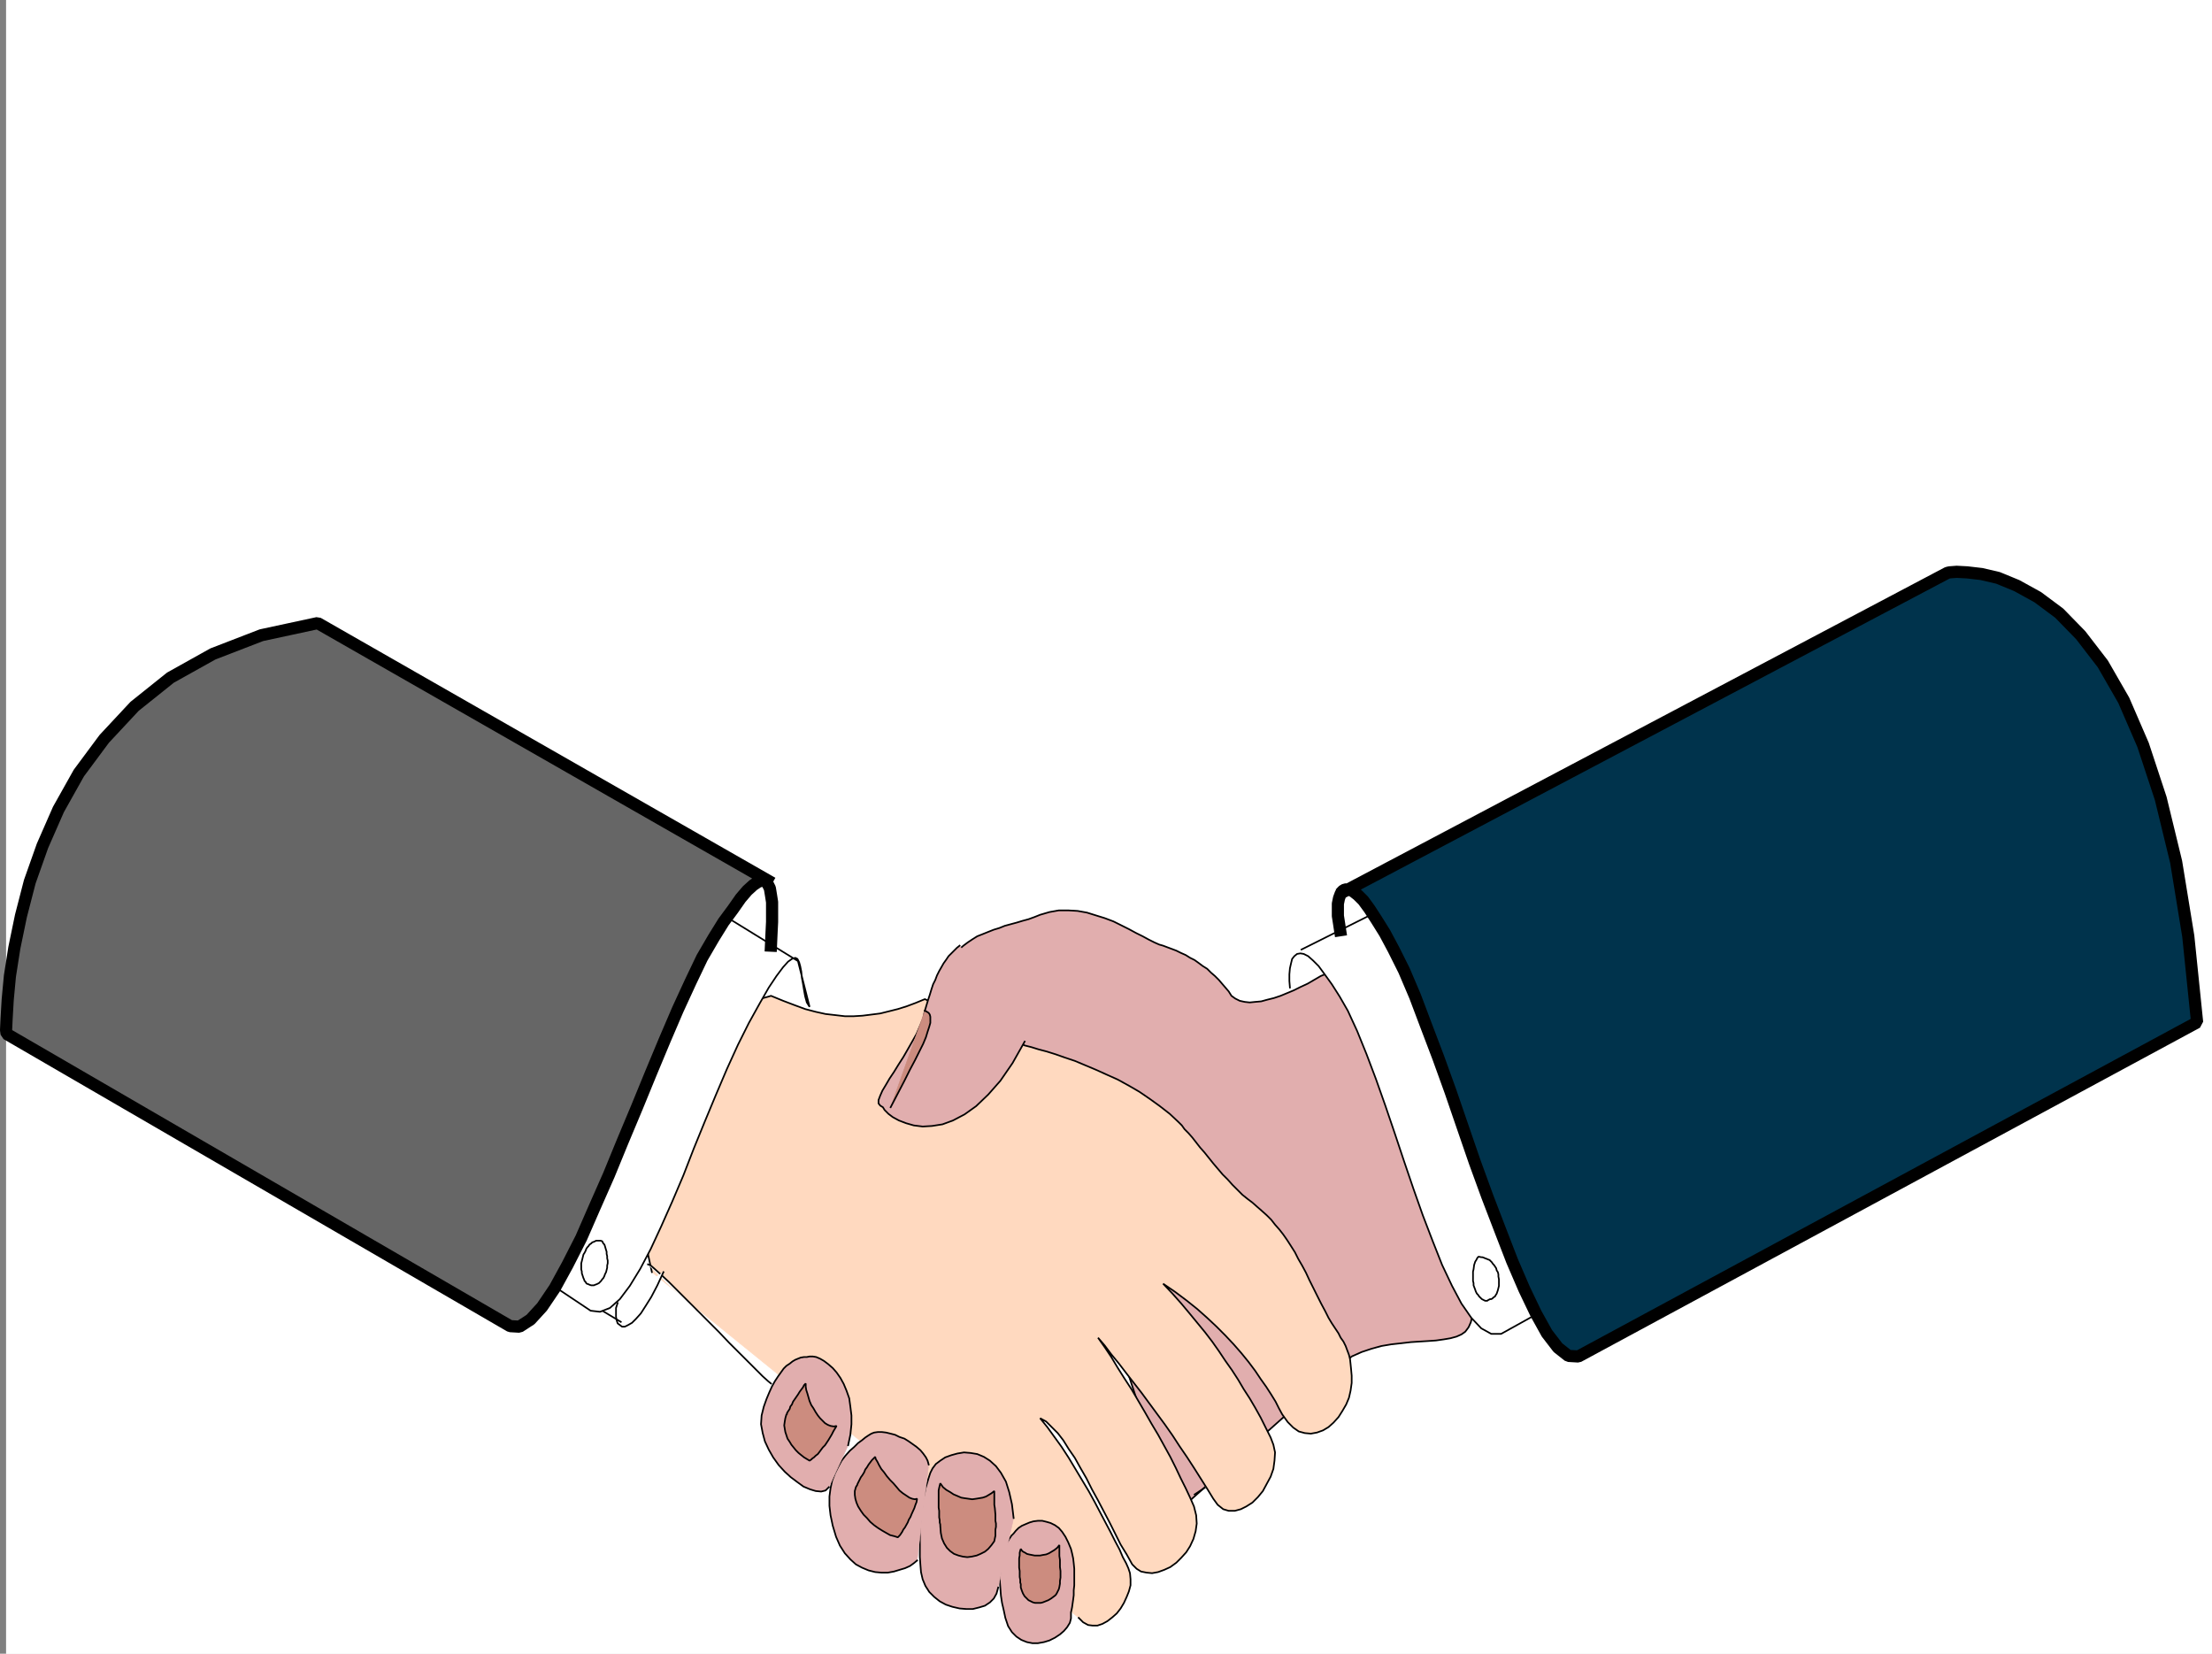 <svg xmlns="http://www.w3.org/2000/svg" width="3005.257" height="2246.297"><rect width="100%" height="100%" fill="#808080" stroke="none"/><defs><clipPath id="a"><path d="M0 0h2997v2244.137H0Zm0 0"/></clipPath></defs><path fill="#fff" d="M8.24 2246.297h2997.016V0H8.242Zm0 0"/><g clip-path="url(#a)" transform="translate(8.24 2.16)"><path fill="#fff" fill-rule="evenodd" stroke="#fff" stroke-linecap="square" stroke-linejoin="bevel" stroke-miterlimit="10" stroke-width=".743" d="M.742 2244.137h2995.531V-2.16H.743Zm0 0"/></g><path fill="#e1aeae" fill-rule="evenodd" stroke="#e1aeae" stroke-linecap="square" stroke-linejoin="bevel" stroke-miterlimit="10" stroke-width=".743" d="m1298.464 1295.031 5.238-5.98 5.238-4.5 5.984-4.496 6.762-4.496 5.985-3.754 7.507-2.97 7.47-3.01 7.503-2.973 7.508-2.266 7.469-3.012 16.5-4.457 7.468-2.27 8.25-2.226 8.25-3.012 7.508-3.011 12.707-3.715 12.746-2.266h12.746l12.747.742 12.71 2.266 12.004 3.754 12 3.715 11.965 4.496 10.52 5.242 10.48 5.238 9.735 5.278 8.992 4.457 8.25 4.496 7.469 3.754 6.765 3.011 5.238 1.485 5.98 2.27 6.024 2.23 5.98 2.265 5.985 2.973 6.762 3.012 5.984 3.75 5.98 2.972 5.243 3.754 6.02 4.496 5.984 3.754 5.238 5.239 5.238 4.5 5.243 5.238 8.992 10.476 4.496 5.243 3.754 5.98 5.238 3.754 6.024 3.012 6.722 1.484 6.727.742 7.508-.742 8.25-.742 8.25-2.27 8.992-2.226 8.992-3.012 8.953-3.715 8.996-3.754 8.992-4.496 9.735-4.496 8.992-5.238 8.996-5.238 3.75-1.528 12.75-5.98 17.984-6.727 23.227-7.508 26.976-5.238 29.211-3.012 29.207 2.27 29.247 8.25 26.195 16.46 23.226 26.235 17.985 37.418 11.262 50.207 3.753 64.399-6.02 80.152-16.46 98.14-28.465 116.833-3.012 6.726-4.496 6.02-5.242 3.715-6.762 3.011-8.21 2.227-8.993 1.527-10.52 1.485-10.48.742-12.004.742-11.96.785-12.75 1.485-13.489 1.484-13.488 2.27-13.492 3.714-13.489 4.496-13.488 6.02-240.504 214.191-214.27-647.144h-1.484l-6.023-.742-8.25-1.485-11.219-1.527-12.004-2.973-13.492-3.008-13.45-4.496-12.745-5.984-12.004-6.723-9.735-7.508-7.507-9.738-4.496-10.476v-12.746l4.496-13.493 8.992-16.46zm0 0"/><path fill="none" stroke="#000" stroke-linecap="square" stroke-linejoin="bevel" stroke-miterlimit="10" stroke-width="2.229" d="m1298.464 1295.031 5.238-5.98 5.238-4.5 5.984-4.496 6.762-4.496 5.985-3.754 7.507-2.97 7.47-3.01 7.503-2.973 7.508-2.266 7.469-3.012 16.5-4.457 7.468-2.27 8.25-2.226 8.25-3.012 7.508-3.011 12.707-3.715 12.746-2.266h12.746l12.747.742 12.71 2.266 12.004 3.754 12 3.715 11.965 4.496 10.52 5.242 10.48 5.238 9.735 5.278 8.992 4.457 8.25 4.496 7.469 3.754 6.765 3.011 5.238 1.485 5.98 2.27 6.024 2.23 5.98 2.265 5.985 2.973 6.762 3.012 5.984 3.75 5.98 2.972 5.243 3.754 6.02 4.496 5.984 3.754 5.238 5.239 5.238 4.5 5.243 5.238 8.992 10.476 4.496 5.243 3.754 5.98 5.238 3.754 6.024 3.012 6.722 1.484 6.727.742 7.508-.742 8.25-.742 8.25-2.27 8.992-2.226 8.992-3.012 8.953-3.715 8.996-3.754 8.992-4.496 9.735-4.496 8.992-5.238 8.996-5.238 3.75-1.528 12.75-5.98 17.984-6.727 23.227-7.508 26.976-5.238 29.211-3.012 29.207 2.27 29.247 8.25 26.195 16.46 23.226 26.235 17.985 37.418 11.262 50.207 3.753 64.399-6.02 80.152-16.46 98.14-28.465 116.833-3.012 6.726-4.496 6.02-5.242 3.715-6.762 3.011-8.21 2.227-8.993 1.527-10.52 1.485-10.48.742-12.004.742-11.96.785-12.75 1.485-13.489 1.484-13.488 2.27-13.492 3.714-13.489 4.496-13.488 6.02-240.504 214.191-214.27-647.144h-1.484l-6.023-.742-8.25-1.485-11.219-1.527-12.004-2.973-13.492-3.008-13.45-4.496-12.745-5.984-12.004-6.723-9.735-7.508-7.507-9.738-4.496-10.476v-12.746l4.496-13.493 8.992-16.46zm0 0"/><path fill="#ffd9bf" fill-rule="evenodd" stroke="#ffd9bf" stroke-linecap="square" stroke-linejoin="bevel" stroke-miterlimit="10" stroke-width=".743" d="m1465.538 2197.617 5.98 5.98 6.766 3.755 5.98.742h6.766l6.727-2.266 6.761-3.715 6.727-5.242 5.98-5.277 5.242-6.727 4.497-7.504 3.753-8.21 3.012-7.509 2.227-8.25v-8.21l-.742-8.25-2.23-6.727-3.009-6.766-4.496-8.25-4.5-10.476-5.98-11.223-6.024-12.004-6.722-12.707-7.508-14.234-7.469-14.23-8.25-14.977-8.992-14.973-8.992-15.015-8.996-14.977-9.735-14.973-9.734-13.492-9.738-13.45-9.735-12.003 8.211 4.496 7.508 7.508 8.25 8.21 7.508 9.735 7.465 12.004 8.253 11.965 7.504 13.492 8.211 14.23 7.508 14.977 8.25 14.973 15.719 29.992 7.508 14.973 7.468 14.976 8.25 13.489 7.508 13.492 5.98 5.98 5.985 3.754 7.504 1.488 7.508.743 8.21-1.489 8.25-3.008 8.25-3.753 8.25-5.985 6.727-6.722 6.766-7.508 5.238-8.25 4.496-9.739 3.012-10.476 1.484-10.48-.742-11.223-3.012-12.004-5.238-11.961-5.984-12.75-6.762-13.488-6.726-14.23-7.508-14.977-8.25-14.977-8.25-14.973-8.953-14.976-8.993-15.758-17.988-30.695-9.734-14.973-8.992-14.234-8.993-14.973-8.996-13.492-8.992-12.746 8.992 10.48 8.996 12.004 10.477 12.746 9.738 12.707 10.477 13.488 10.52 13.493 10.476 14.23 10.48 14.235 10.477 14.23 10.52 14.977 9.734 14.972 9.738 14.235 9.734 14.976 8.993 14.23 8.996 14.235 8.25 13.488 5.98 8.25 7.508 5.98 7.469 2.231h8.25l8.25-2.23 7.469-3.754 8.25-5.238 7.507-7.508 6.723-8.211 5.242-9.735 5.278-9.734 3.714-10.52 1.524-11.222.742-11.223-2.266-10.476-3.714-9.739-6.766-13.488-6.723-13.488-7.508-13.488-7.507-12.75-8.211-12.708-7.508-12.746-8.25-12.746-8.992-12.707-8.992-13.488-8.997-12.75-9.734-12.707-10.48-12.746-10.477-12.746-11.262-13.45-11.965-13.492-12.746-13.488 16.461 11.223 15.016 11.261 14.973 11.965 13.492 12.004 12.746 11.965 11.965 12 11.258 11.965 10.48 12.004 9.734 11.965 8.996 12.004 7.508 11.222 7.465 10.48 6.766 10.477 5.98 9.739 4.5 8.992 4.496 8.25 7.508 10.476 7.465 7.508 7.508 5.238 8.25 2.23 8.21.743 8.25-1.484 8.25-2.973 7.509-4.496 6.726-6.02 6.762-7.468 5.242-8.25 5.238-8.996 3.754-8.993 2.227-9.734 1.488-10.48v-9.735l-.742-8.25-.746-7.469-.742-6.765-1.485-5.98-2.27-5.985-2.226-5.98-3.012-6.024-3.754-5.238-2.972-5.98-4.496-6.727-4.496-6.766-4.496-7.465-4.497-8.996-5.238-9.734-5.281-10.48-5.98-12.005-5.239-10.476-4.496-9.738-5.242-9.735-5.238-8.992-4.497-8.992-5.238-8.25-5.281-8.211-5.238-7.508-5.239-6.727-5.984-6.765-5.238-6.723-6.02-5.984-6.726-6.02-5.985-5.238-6.761-5.984-5.985-4.496-7.508-5.98-6.722-6.767-6.766-6.726-6.726-7.508-6.762-6.723-12.707-14.976-6.024-7.508-5.98-7.469-5.984-6.761-10.477-13.454-5.281-6.019-5.239-5.238-3.754-5.243-4.496-4.496-11.964-11.218-13.489-10.48-13.488-9.735-14.234-9.739-14.23-8.25-14.977-8.25-15.016-6.726-14.973-6.762-14.234-5.984-14.23-5.98-13.493-4.497-12.746-4.496-11.965-3.754-11.261-2.972-9.735-3.012-8.992-2.266-135.602-62.914-12.746 5.242-12.003 4.496-11.965 3.754-12 3.008-11.965 2.973-12.004 1.523-12.004 1.489-11.965.742h-12.004l-12.746-1.485-13.492-1.527-13.45-2.973-14.269-3.75-14.234-5.242-15.719-5.98-16.5-6.766-2.226.742-8.25 2.27-11.223 4.496-15.016 6.726-17.203 9.735-19.512 12.004-19.472 15.718-19.469 18.727-17.988 22.484-16.461 26.196-14.27 30.734-10.48 34.445-5.98 40.43-.747 44.965 4.496 50.168 11.965 55.441zm0 0"/><path fill="none" stroke="#000" stroke-linecap="square" stroke-linejoin="bevel" stroke-miterlimit="10" stroke-width="2.229" d="m1465.538 2197.617 5.98 5.98 6.766 3.755 5.98.742h6.766l6.727-2.266 6.761-3.715 6.727-5.242 5.98-5.277 5.242-6.727 4.497-7.504 3.753-8.21 3.012-7.509 2.227-8.25v-8.21l-.742-8.25-2.23-6.727-3.009-6.766-4.496-8.25-4.5-10.476-5.98-11.223-6.024-12.004-6.722-12.707-7.508-14.234-7.469-14.23-8.25-14.977-8.992-14.973-8.992-15.015-8.996-14.977-9.735-14.973-9.734-13.492-9.738-13.45-9.735-12.003 8.211 4.496 7.508 7.508 8.25 8.21 7.508 9.735 7.465 12.004 8.253 11.965 7.504 13.492 8.211 14.23 7.508 14.977 8.25 14.973 15.719 29.992 7.508 14.973 7.468 14.976 8.25 13.489 7.508 13.492 5.98 5.98 5.985 3.754 7.504 1.488 7.508.743 8.21-1.489 8.25-3.008 8.25-3.753 8.25-5.985 6.727-6.722 6.766-7.508 5.238-8.25 4.496-9.739 3.012-10.476 1.484-10.48-.742-11.223-3.012-12.004-5.238-11.961-5.984-12.75-6.762-13.488-6.726-14.23-7.508-14.977-8.25-14.977-8.25-14.973-8.953-14.976-8.993-15.758-17.988-30.695-9.734-14.973-8.992-14.234-8.993-14.973-8.996-13.492-8.992-12.746 8.992 10.48 8.996 12.004 10.477 12.746 9.738 12.707 10.477 13.488 10.52 13.493 10.476 14.23 10.48 14.235 10.477 14.23 10.52 14.977 9.734 14.972 9.738 14.235 9.734 14.976 8.993 14.23 8.996 14.235 8.25 13.488 5.98 8.25 7.508 5.98 7.469 2.231h8.25l8.25-2.23 7.469-3.754 8.25-5.238 7.507-7.508 6.723-8.211 5.242-9.735 5.278-9.734 3.714-10.52 1.524-11.222.742-11.223-2.266-10.476-3.714-9.739-6.766-13.488-6.723-13.488-7.508-13.488-7.507-12.75-8.211-12.708-7.508-12.746-8.25-12.746-8.992-12.707-8.992-13.488-8.997-12.75-9.734-12.707-10.48-12.746-10.477-12.746-11.262-13.45-11.965-13.492-12.746-13.488 16.461 11.223 15.016 11.261 14.973 11.965 13.492 12.004 12.746 11.965 11.965 12 11.258 11.965 10.48 12.004 9.734 11.965 8.996 12.004 7.508 11.222 7.465 10.48 6.766 10.477 5.98 9.739 4.5 8.992 4.496 8.25 7.508 10.476 7.465 7.508 7.508 5.238 8.25 2.23 8.21.743 8.25-1.484 8.25-2.973 7.509-4.496 6.726-6.02 6.762-7.468 5.242-8.25 5.238-8.996 3.754-8.993 2.227-9.734 1.488-10.48v-9.735l-.742-8.25-.746-7.469-.742-6.765-1.485-5.98-2.27-5.985-2.226-5.98-3.012-6.024-3.754-5.238-2.972-5.98-4.496-6.727-4.496-6.766-4.496-7.465-4.497-8.996-5.238-9.734-5.281-10.48-5.98-12.005-5.239-10.476-4.496-9.738-5.242-9.735-5.238-8.992-4.497-8.992-5.238-8.25-5.281-8.211-5.238-7.508-5.239-6.727-5.984-6.765-5.238-6.723-6.02-5.984-6.726-6.02-5.985-5.238-6.761-5.984-5.985-4.496-7.508-5.98-6.722-6.767-6.766-6.726-6.726-7.508-6.762-6.723-12.707-14.976-6.024-7.508-5.98-7.469-5.984-6.761-10.477-13.454-5.281-6.019-5.239-5.238-3.754-5.243-4.496-4.496-11.964-11.218-13.489-10.48-13.488-9.735-14.234-9.739-14.23-8.25-14.977-8.25-15.016-6.726-14.973-6.762-14.234-5.984-14.23-5.98-13.493-4.497-12.746-4.496-11.965-3.754-11.261-2.972-9.735-3.012-8.992-2.266-135.602-62.914-12.746 5.242-12.003 4.496-11.965 3.754-12 3.008-11.965 2.973-12.004 1.523-12.004 1.489-11.965.742h-12.004l-12.746-1.485-13.492-1.527-13.45-2.973-14.269-3.75-14.234-5.242-15.719-5.98-16.5-6.766-2.226.742-8.25 2.27-11.223 4.496-15.016 6.726-17.203 9.735-19.512 12.004-19.472 15.718-19.469 18.727-17.988 22.484-16.461 26.196-14.27 30.734-10.48 34.445-5.98 40.43-.747 44.965 4.496 50.168 11.965 55.441"/><path fill="#fff" fill-rule="evenodd" stroke="#fff" stroke-linecap="square" stroke-linejoin="bevel" stroke-miterlimit="10" stroke-width=".743" d="m1637.85 2020.102-15.718 10.48zm0 0"/><path fill="none" stroke="#000" stroke-linecap="square" stroke-linejoin="bevel" stroke-miterlimit="10" stroke-width="2.229" d="m1637.85 2020.102-15.718 10.48zm0 0"/><path fill="#e1aeae" fill-rule="evenodd" stroke="#e1aeae" stroke-linecap="square" stroke-linejoin="bevel" stroke-miterlimit="10" stroke-width=".743" d="M1455.057 2192.375v5.984l-1.523 5.98-3.715 5.985-4.496 5.238-5.238 4.497-6.766 4.496-7.508 3.754-7.469 2.27-8.25 1.483h-7.507l-7.465-1.484-7.508-3.012-6.727-4.496-6.02-5.984-5.241-8.25-3.754-11.219-2.227-10.52-2.27-9.734-1.484-9.738-.742-9.734-.746-8.953v-8.25l.746-8.25.742-7.47.742-7.507 1.524-5.984 2.23-6.762 1.485-5.238 3.011-5.243 2.27-3.754 2.969-4.496 3.011-2.972 3.012-3.75 3.715-3.754 4.496-2.973 5.238-2.27 5.278-2.226 5.242-1.527 5.98-.743h5.985l6.02 1.489 5.238 1.523 5.984 2.973 5.238 3.754 4.496 5.238 4.496 6.766 3.754 7.465 3.754 8.996 1.489 5.98 1.484 6.766.781 6.722.742 7.508v22.445l-.742 6.762v6.727l-.781 6.023-1.484 10.477-.747 3.715-.742 3.011zm0 0"/><path fill="none" stroke="#000" stroke-linecap="square" stroke-linejoin="bevel" stroke-miterlimit="10" stroke-width="2.229" d="M1455.057 2192.375v5.984l-1.523 5.98-3.715 5.985-4.496 5.238-5.238 4.497-6.766 4.496-7.508 3.754-7.469 2.27-8.25 1.483h-7.507l-7.465-1.484-7.508-3.012-6.727-4.496-6.02-5.984-5.241-8.25-3.754-11.219-2.227-10.52-2.27-9.734-1.484-9.738-.742-9.734-.746-8.953v-8.25l.746-8.25.742-7.47.742-7.507 1.524-5.984 2.23-6.762 1.485-5.238 3.011-5.243 2.27-3.754 2.969-4.496 3.011-2.972 3.012-3.75 3.715-3.754 4.496-2.973 5.238-2.27 5.278-2.226 5.242-1.527 5.98-.743h5.985l6.02 1.489 5.238 1.523 5.984 2.973 5.238 3.754 4.496 5.238 4.496 6.766 3.754 7.465 3.754 8.996 1.489 5.98 1.484 6.766.781 6.722.742 7.508v22.445l-.742 6.762v6.727l-.781 6.023-1.484 10.477-.747 3.715-.742 3.011zm0 0"/><path fill="#e1aeae" fill-rule="evenodd" stroke="#e1aeae" stroke-linecap="square" stroke-linejoin="bevel" stroke-miterlimit="10" stroke-width=".743" d="m1356.136 2156.402-2.231 8.254-3.754 6.723-5.238 5.238-6.762 4.5-7.469 2.266-8.996 2.23h-8.992l-8.992-.746-9.734-2.226-8.997-3.012-8.25-4.496-7.503-5.98-6.727-6.766-5.238-8.211-3.754-8.992-2.23-9.739-.782-9.734-.742-10.52v-38.941l.742-9.738.781-9.735 1.489-8.992.742-8.953 2.265-8.25 1.489-8.25 2.226-7.469 2.27-7.507 2.226-6.727 3.012-6.02 4.496-5.984 5.985-4.496 6.761-4.496 8.25-2.973 8.211-2.266 8.996-1.488 8.992.746 8.993 1.485 8.992 3.754 8.25 5.238 8.25 7.508 6.726 8.992 6.766 11.965 4.496 14.234 3.715 16.461 2.266 18.727zm0 0"/><path fill="none" stroke="#000" stroke-linecap="square" stroke-linejoin="bevel" stroke-miterlimit="10" stroke-width="2.229" d="m1356.136 2156.402-2.231 8.254-3.754 6.723-5.238 5.238-6.762 4.5-7.469 2.266-8.996 2.23h-8.992l-8.992-.746-9.734-2.226-8.997-3.012-8.25-4.496-7.503-5.98-6.727-6.766-5.238-8.211-3.754-8.992-2.23-9.739-.782-9.734-.742-10.52v-38.941l.742-9.738.781-9.735 1.489-8.992.742-8.953 2.265-8.25 1.489-8.25 2.226-7.469 2.27-7.507 2.226-6.727 3.012-6.02 4.496-5.984 5.985-4.496 6.761-4.496 8.25-2.973 8.211-2.266 8.996-1.488 8.992.746 8.993 1.485 8.992 3.754 8.25 5.238 8.25 7.508 6.726 8.992 6.766 11.965 4.496 14.234 3.715 16.461 2.266 18.727"/><path fill="#e1aeae" fill-rule="evenodd" stroke="#e1aeae" stroke-linecap="square" stroke-linejoin="bevel" stroke-miterlimit="10" stroke-width=".743" d="m1245.99 2119.688-4.495 3.753-5.238 3.754-6.727 3.012-7.508 2.23-7.469 2.266-8.25 1.488h-8.992l-8.25-.746-8.992-2.265-8.992-3.754-8.254-4.457-7.465-6.766-7.508-8.25-6.726-10.476-5.238-11.965-4.497-14.977-3.011-14.234-1.485-12.746v-12.746l1.485-11.223 2.23-10.477 3.75-9.738 4.5-8.992 4.496-8.25 5.238-6.723 6.02-6.765 5.984-5.239 5.239-5.242 5.242-3.754 4.496-3.715 4.496-3.007 3.754-2.27 3.754-1.484 5.238-.742h5.238l5.985.742 6.02 1.484 5.984 1.527 5.98 2.97 6.766 2.269 5.98 3.754 5.238 3.714 5.243 3.754 5.238 4.496 3.754 4.497 3.754 5.238 2.265 4.496 1.489 5.238zm0 0"/><path fill="none" stroke="#000" stroke-linecap="square" stroke-linejoin="bevel" stroke-miterlimit="10" stroke-width="2.229" d="m1245.99 2119.688-4.495 3.753-5.238 3.754-6.727 3.012-7.508 2.23-7.469 2.266-8.25 1.488h-8.992l-8.25-.746-8.992-2.265-8.992-3.754-8.254-4.457-7.465-6.766-7.508-8.25-6.726-10.476-5.238-11.965-4.497-14.977-3.011-14.234-1.485-12.746v-12.746l1.485-11.223 2.23-10.477 3.75-9.738 4.5-8.992 4.496-8.25 5.238-6.723 6.02-6.765 5.984-5.239 5.239-5.242 5.242-3.754 4.496-3.715 4.496-3.007 3.754-2.27 3.754-1.484 5.238-.742h5.238l5.985.742 6.02 1.484 5.984 1.527 5.98 2.97 6.766 2.269 5.98 3.754 5.238 3.714 5.243 3.754 5.238 4.496 3.754 4.497 3.754 5.238 2.265 4.496 1.489 5.238"/><path fill="#e1aeae" fill-rule="evenodd" stroke="#e1aeae" stroke-linecap="square" stroke-linejoin="bevel" stroke-miterlimit="10" stroke-width=".743" d="m1126.108 2020.102-4.496 4.496-5.98 1.484-7.47-.742-7.507-2.266-8.992-3.754-8.25-5.984-8.992-6.723-8.25-7.507-8.211-8.993-7.508-10.48-5.984-10.477-5.239-11.222-3.012-11.262-2.265-11.965.781-12.004 2.973-11.965 3.754-10.476 3.754-8.996 3.754-8.25 3.75-6.723 4.46-6.766 3.75-5.238 3.754-5.242 3.754-3.75 4.496-2.973 3.754-3.011 3.754-2.227 3.715-1.527 3.754-1.485 4.496-.742h3.754l3.754-.746h4.496l4.496.746 5.242 2.227 5.238 3.011 5.98 4.496 6.024 5.239 5.239 5.984 5.238 7.508 4.496 8.21 3.754 8.993 3.715 10.477 1.527 11.261 1.484 11.965v12.004l-1.484 14.234-3.012 14.23zm0 0"/><path fill="none" stroke="#000" stroke-linecap="square" stroke-linejoin="bevel" stroke-miterlimit="10" stroke-width="2.229" d="m1126.108 2020.102-4.496 4.496-5.98 1.484-7.47-.742-7.507-2.266-8.992-3.754-8.25-5.984-8.992-6.723-8.25-7.507-8.211-8.993-7.508-10.48-5.984-10.477-5.239-11.222-3.012-11.262-2.265-11.965.781-12.004 2.973-11.965 3.754-10.476 3.754-8.996 3.754-8.25 3.75-6.723 4.46-6.766 3.75-5.238 3.754-5.242 3.754-3.75 4.496-2.973 3.754-3.011 3.754-2.227 3.715-1.527 3.754-1.485 4.496-.742h3.754l3.754-.746h4.496l4.496.746 5.242 2.227 5.238 3.011 5.98 4.496 6.024 5.239 5.239 5.984 5.238 7.508 4.496 8.21 3.754 8.993 3.715 10.477 1.527 11.261 1.484 11.965v12.004l-1.484 14.234-3.012 14.23"/><path fill="#fff" fill-rule="evenodd" stroke="#fff" stroke-linecap="square" stroke-linejoin="bevel" stroke-miterlimit="10" stroke-width=".743" d="m1047.44 1879.262-3.715-2.969-7.507-6.766-8.993-8.992-10.476-10.48-12.75-12.746-13.489-13.45-13.488-14.234-14.976-14.973-14.23-14.234-26.981-26.977-12.004-12.003-10.477-9.739-8.25-7.468-5.984-5.239-3.754-1.523zm0 0"/><path fill="none" stroke="#000" stroke-linecap="square" stroke-linejoin="bevel" stroke-miterlimit="10" stroke-width="2.229" d="m1047.44 1879.262-3.715-2.969-7.507-6.766-8.993-8.992-10.476-10.48-12.75-12.746-13.489-13.45-13.488-14.234-14.976-14.973-14.23-14.234-26.981-26.977-12.004-12.003-10.477-9.739-8.25-7.468-5.984-5.239-3.754-1.523"/><path fill="#cc8c7f" fill-rule="evenodd" stroke="#cc8c7f" stroke-linecap="square" stroke-linejoin="bevel" stroke-miterlimit="10" stroke-width=".743" d="M1094.675 1879.262v4.5l.742 4.496 1.484 4.496 1.488 5.238 1.524 5.239 2.23 5.242 3.008 4.496 3.012 5.238 2.972 4.496 3.012 3.754 3.75 3.754 2.973 2.973 3.754 2.265 3.754 1.488 4.496.743 3.754-.743-2.27 3.754-2.226 3.75-2.27 4.5-4.496 7.465-4.496 6.766-2.973 2.972-2.266 3.012-2.23 3.008-2.266 2.973-2.972 2.27-2.266 2.226-2.23 1.523-1.524 1.489-2.23 1.484-3.754-2.227-3.754-2.27-3.754-2.972-3.715-3.008-3.754-3.754-3.007-3.753-3.012-3.715-2.23-3.754-3.008-4.496-1.489-4.496-1.484-4.496-.781-4.497-.743-4.5.743-5.238.78-4.496 1.485-5.238h.742v-1.489l.747-1.523 1.523-2.23 1.484-2.266.746-2.973 2.266-3.011 1.488-3.75 6.723-9.739 2.27-3.715 2.226-3.011 2.27-3.008 1.484-2.973zm0 0"/><path fill="none" stroke="#000" stroke-linecap="square" stroke-linejoin="bevel" stroke-miterlimit="10" stroke-width="2.229" d="M1094.675 1879.262v4.5l.742 4.496 1.484 4.496 1.488 5.238 1.524 5.239 2.23 5.242 3.008 4.496 3.012 5.238 2.972 4.496 3.012 3.754 3.75 3.754 2.973 2.973 3.754 2.265 3.754 1.488 4.496.743 3.754-.743-2.27 3.754-2.226 3.75-2.27 4.5-4.496 7.465-4.496 6.766-2.973 2.972-2.266 3.012-2.23 3.008-2.266 2.973-2.972 2.27-2.266 2.226-2.23 1.523-1.524 1.489-2.23 1.484-3.754-2.227-3.754-2.27-3.754-2.972-3.715-3.008-3.754-3.754-3.007-3.753-3.012-3.715-2.23-3.754-3.008-4.496-1.489-4.496-1.484-4.496-.781-4.497-.743-4.5.743-5.238.78-4.496 1.485-5.238h.742v-1.489l.747-1.523 1.523-2.23 1.484-2.266.746-2.973 2.266-3.011 1.488-3.75 6.723-9.739 2.27-3.715 2.226-3.011 2.27-3.008 1.484-2.973zm0 0"/><path fill="#cc8c7f" fill-rule="evenodd" stroke="#cc8c7f" stroke-linecap="square" stroke-linejoin="bevel" stroke-miterlimit="10" stroke-width=".743" d="m1189.061 1978.89.742 3.012 2.27 3.715 2.227 4.496 3.011 5.239 3.754 4.496 3.754 5.277 4.457 5.242 4.496 4.496 4.496 5.239 3.754 4.496 4.496 3.715 8.993 6.023 3.753 1.484 3.754.743 2.973-.743-.742 4.496-1.489 3.754-1.484 4.496-3.754 8.211-1.523 3.754-2.23 3.754-1.485 3.754-3.754 6.723-2.27 3.011-1.484 2.973-1.484 2.266-1.528 2.23-1.484 1.524-1.488 1.488-4.496-1.488-6.02-1.524-5.238-2.972-5.242-3.008-5.98-3.754-5.24-3.754-5.241-4.496-4.496-5.242-4.496-4.496-3.754-5.239-3.754-5.984-2.227-5.238-1.527-5.239-.742-5.238v-5.242l1.484-5.238.785-1.524.742-.746.743-2.226 1.484-3.012 1.527-3.012 1.485-2.969 2.23-3.011 2.266-3.754 1.488-3.715 2.266-3.012 2.23-3.754 2.266-2.969 2.23-3.011 2.266-2.23zm0 0"/><path fill="none" stroke="#000" stroke-linecap="square" stroke-linejoin="bevel" stroke-miterlimit="10" stroke-width="2.229" d="m1189.061 1978.89.742 3.012 2.27 3.715 2.227 4.496 3.011 5.239 3.754 4.496 3.754 5.277 4.457 5.242 4.496 4.496 4.496 5.239 3.754 4.496 4.496 3.715 8.993 6.023 3.753 1.484 3.754.743 2.973-.743-.742 4.496-1.489 3.754-1.484 4.496-3.754 8.211-1.523 3.754-2.23 3.754-1.485 3.754-3.754 6.723-2.27 3.011-1.484 2.973-1.484 2.266-1.528 2.23-1.484 1.524-1.488 1.488-4.496-1.488-6.02-1.524-5.238-2.972-5.242-3.008-5.98-3.754-5.24-3.754-5.241-4.496-4.496-5.242-4.496-4.496-3.754-5.239-3.754-5.984-2.227-5.238-1.527-5.239-.742-5.238v-5.242l1.484-5.238.785-1.524.742-.746.743-2.226 1.484-3.012 1.527-3.012 1.485-2.969 2.23-3.011 2.266-3.754 1.488-3.715 2.266-3.012 2.23-3.754 2.266-2.969 2.23-3.011 2.266-2.23zm0 0"/><path fill="#cc8c7f" fill-rule="evenodd" stroke="#cc8c7f" stroke-linecap="square" stroke-linejoin="bevel" stroke-miterlimit="10" stroke-width=".743" d="m1277.467 2014.863 3.754 5.239 4.496 3.714 5.239 3.012 4.496 3.008 5.238 2.23 5.242 2.27 4.496.742 5.278.742 5.238.742 5.242-.742 8.992-1.484 4.496-1.527 3.754-2.227 3.715-2.27 3.754-2.972v18.73l.742 4.496.782 8.953v8.25l.742 3.754v4.496l-.742 3.754v8.211l-.782 3.754-.742 3.754-3.754 5.238-4.496 5.243-4.496 3.754-5.984 3.007-5.239 2.23-6.726 1.485-6.02.742-5.984-.742-5.98-1.484-6.024-2.23-5.238-3.754-4.496-4.497-3.754-5.98-2.973-6.766-1.523-7.468-.743-9.735v-1.523l-.746-2.973v-3.012l-.742-3.754v-8.992l-.742-4.496v-23.187l.742-3.754.742-3.012zm0 0"/><path fill="none" stroke="#000" stroke-linecap="square" stroke-linejoin="bevel" stroke-miterlimit="10" stroke-width="2.229" d="m1277.467 2014.863 3.754 5.239 4.496 3.714 5.239 3.012 4.496 3.008 5.238 2.23 5.242 2.27 4.496.742 5.278.742 5.238.742 5.242-.742 8.992-1.484 4.496-1.527 3.754-2.227 3.715-2.27 3.754-2.972v18.73l.742 4.496.782 8.953v8.25l.742 3.754v4.496l-.742 3.754v8.211l-.782 3.754-.742 3.754-3.754 5.238-4.496 5.243-4.496 3.754-5.984 3.007-5.239 2.23-6.726 1.485-6.02.742-5.984-.742-5.98-1.484-6.024-2.23-5.238-3.754-4.496-4.497-3.754-5.98-2.973-6.766-1.523-7.468-.743-9.735v-1.523l-.746-2.973v-3.012l-.742-3.754v-8.992l-.742-4.496v-23.187l.742-3.754.742-3.012zm0 0"/><path fill="#cc8c7f" fill-rule="evenodd" stroke="#cc8c7f" stroke-linecap="square" stroke-linejoin="bevel" stroke-miterlimit="10" stroke-width=".743" d="m1386.866 2103.973 1.488 2.265 1.524 1.489 2.972 1.484 2.27 1.523 2.969.743 3.754.746 3.753.742h7.508l3.715-.742 4.496-.746 3.754-1.524 3.754-2.226 3.754-2.27 3.754-2.973 2.969-3.754v14.977l.785 5.238v9.739l.742 5.238v8.992l-.742 4.496v3.754l-.786 4.496-.742 3.012-1.484 2.972-1.488 3.012-1.524 2.227-2.972 2.27-3.008 2.226-3.754 2.27-7.508 2.968-2.973.746h-7.507l-2.97-.746-6.023-2.969-2.972-3.011-2.266-2.23-2.23-3.75-1.524-3.755-1.488-4.5v-4.496l-.742-2.226v-3.754l-.743-3.754v-8.25l-.742-4.496v-12.707l.742-3.754v-3.754l.743-2.973zm0 0"/><path fill="none" stroke="#000" stroke-linecap="square" stroke-linejoin="bevel" stroke-miterlimit="10" stroke-width="2.229" d="m1386.866 2103.973 1.488 2.265 1.524 1.489 2.972 1.484 2.27 1.523 2.969.743 3.754.746 3.753.742h7.508l3.715-.742 4.496-.746 3.754-1.524 3.754-2.226 3.754-2.27 3.754-2.973 2.969-3.754v14.977l.785 5.238v9.739l.742 5.238v8.992l-.742 4.496v3.754l-.786 4.496-.742 3.012-1.484 2.972-1.488 3.012-1.524 2.227-2.972 2.27-3.008 2.226-3.754 2.27-7.508 2.968-2.973.746h-7.507l-2.97-.746-6.023-2.969-2.972-3.011-2.266-2.23-2.23-3.75-1.524-3.755-1.488-4.5v-4.496l-.742-2.226v-3.754l-.743-3.754v-8.25l-.742-4.496v-12.707l.742-3.754v-3.754l.743-2.973zm0 0"/><path fill="#fff" fill-rule="evenodd" stroke="#fff" stroke-linecap="square" stroke-linejoin="bevel" stroke-miterlimit="10" stroke-width=".743" d="m1768.249 1289.793 94.386-47.195h4.497l12.75 1.527 19.468 2.227 24.75 5.238 29.211 7.508 30.73 12.707 32.18 16.5 30.735 22.484 28.465 28.465 25.492 35.934 19.473 44.183 12.746 52.43 4.496 62.172-5.239 72.648-16.504 83.164-29.207 95.871-47.191 26.2h-13.492l-13.488-7.47-13.489-14.23-13.492-19.472-12.746-23.97-13.488-28.464-12.746-32.219-13.489-35.191-12.71-35.969-12.747-37.46-12.746-38.2-12.746-37.457-12.707-35.934-12.746-33.703-12.746-31.476-12.746-27.684-11.223-19.512-10.48-16.46-9.735-13.489-8.25-11.223-7.508-7.507-6.726-5.98-6.02-3.013-4.496-.742-4.496.743-3.715 3.011-3.011 3.754-1.485 5.98-1.527 6.766-.742 8.211v8.992l.742 8.992zm0 0"/><path fill="none" stroke="#000" stroke-linecap="square" stroke-linejoin="bevel" stroke-miterlimit="10" stroke-width="2.229" d="m1768.249 1289.793 94.386-47.195h4.497l12.75 1.527 19.468 2.227 24.75 5.238 29.211 7.508 30.73 12.707 32.18 16.5 30.735 22.484 28.465 28.465 25.492 35.934 19.473 44.183 12.746 52.43 4.496 62.172-5.239 72.648-16.504 83.164-29.207 95.871-47.191 26.2h-13.492l-13.488-7.47-13.489-14.23-13.492-19.472-12.746-23.97-13.488-28.464-12.746-32.219-13.489-35.191-12.71-35.969-12.747-37.46-12.746-38.2-12.746-37.457-12.707-35.934-12.746-33.703-12.746-31.476-12.746-27.684-11.223-19.512-10.48-16.46-9.735-13.489-8.25-11.223-7.508-7.507-6.726-5.98-6.02-3.013-4.496-.742-4.496.743-3.715 3.011-3.011 3.754-1.485 5.98-1.527 6.766-.742 8.211v8.992l.742 8.992"/><path fill="#e1aeae" fill-rule="evenodd" stroke="#e1aeae" stroke-linecap="square" stroke-linejoin="bevel" stroke-miterlimit="10" stroke-width=".743" d="m1392.108 1414.871-16.46 29.211-16.5 23.965-16.5 18.73-16.462 15.758-15.758 11.223-15.718 8.25-14.235 5.238-14.23 2.23-12.746.743-12.004-1.489-10.48-3.007-9.735-3.715-8.25-4.496-5.984-4.496-5.239-5.243-2.27-3.754-3.71-2.265-2.27-2.973v-4.496l2.27-5.984 2.969-6.762 4.496-7.469 5.242-8.992 6.02-8.992 5.984-9.738 6.722-10.477 6.024-10.48 5.98-10.52 5.985-10.477 4.496-10.48 4.496-10.477 2.266-10.48 2.23-7.508 2.27-7.508 2.226-6.722 2.27-7.508 2.226-6.727 3.012-5.98 2.23-5.984 3.008-6.02 3.012-5.238 2.973-5.243 3.754-5.238 3.007-4.496 11.223-11.223 3.754-3.011zm0 0"/><path fill="none" stroke="#000" stroke-linecap="square" stroke-linejoin="bevel" stroke-miterlimit="10" stroke-width="2.229" d="m1392.108 1414.871-16.46 29.211-16.5 23.965-16.5 18.73-16.462 15.758-15.758 11.223-15.718 8.25-14.235 5.238-14.23 2.23-12.746.743-12.004-1.489-10.48-3.007-9.735-3.715-8.25-4.496-5.984-4.496-5.239-5.243-2.27-3.754-3.71-2.265-2.27-2.973v-4.496l2.27-5.984 2.969-6.762 4.496-7.469 5.242-8.992 6.02-8.992 5.984-9.738 6.722-10.477 6.024-10.48 5.98-10.52 5.985-10.477 4.496-10.48 4.496-10.477 2.266-10.48 2.23-7.508 2.27-7.508 2.226-6.722 2.27-7.508 2.226-6.727 3.012-5.98 2.23-5.984 3.008-6.02 3.012-5.238 2.973-5.243 3.754-5.238 3.007-4.496 11.223-11.223 3.754-3.011"/><path fill="#cc8c7f" fill-rule="evenodd" stroke="#cc8c7f" stroke-linecap="square" stroke-linejoin="bevel" stroke-miterlimit="10" stroke-width=".743" d="m1256.506 1372.957 2.973 1.484 2.27 1.489 1.484 2.265.742 2.973v8.25l-1.484 5.238-2.23 6.766-2.266 7.469-3.754 8.992-5.238 10.48-5.985 12.004-6.761 12.707-7.47 14.973-8.995 17.246-9.735 18.727zm0 0"/><path fill="none" stroke="#000" stroke-linecap="square" stroke-linejoin="bevel" stroke-miterlimit="10" stroke-width="2.229" d="m1256.506 1372.957 2.973 1.484 2.27 1.489 1.484 2.265.742 2.973v8.25l-1.484 5.238-2.23 6.766-2.266 7.469-3.754 8.992-5.238 10.48-5.985 12.004-6.761 12.707-7.47 14.973-8.995 17.246-9.735 18.727"/><path fill="#00334c" fill-rule="evenodd" stroke="#00334c" stroke-linecap="square" stroke-linejoin="bevel" stroke-miterlimit="10" stroke-width=".743" d="m1825.92 1211.16 819.696-432.953 3.008-.742 9.738-.742 14.23.742 19.473 2.265 22.48 5.243 25.458 10.476 28.504 15.719 29.207 21.742 29.207 29.95 29.988 38.94 28.465 49.466 26.238 60.64 23.969 72.649 20.957 86.136 16.5 101.114 12.004 116.87-840.692 453.91-13.488-.78-14.23-11.223-14.977-19.469-14.977-26.98-15.757-32.922-16.461-38.2-16.5-42.698-17.243-44.965-17.203-47.192-16.5-47.937-16.46-47.938-16.5-45.668-16.5-43.441-14.977-39.727-14.977-35.187-14.23-28.465-12.004-22.445-11.223-17.985-9.734-14.976-8.25-11.262-7.508-7.465-6.727-5.242-5.98-2.266h-4.496l-3.754 2.266-2.27 3.715-2.226 6.023-1.527 7.465v16.504l1.527 9.734 1.484 9.735zm0 0"/><path fill="none" stroke="#000" stroke-linecap="square" stroke-linejoin="bevel" stroke-miterlimit="10" stroke-width="16.5" d="m1825.92 1211.16 819.696-432.953 3.008-.742 9.738-.742 14.23.742 19.473 2.265 22.48 5.243 25.458 10.476 28.504 15.719 29.207 21.742 29.207 29.95 29.988 38.94 28.465 49.466 26.238 60.64 23.969 72.649 20.957 86.136 16.5 101.114 12.004 116.87-840.692 453.91-13.488-.78-14.23-11.223-14.977-19.469-14.977-26.98-15.757-32.922-16.461-38.2-16.5-42.698-17.243-44.965-17.203-47.192-16.5-47.937-16.46-47.938-16.5-45.668-16.5-43.441-14.977-39.727-14.977-35.187-14.23-28.465-12.004-22.445-11.223-17.985-9.734-14.976-8.25-11.262-7.508-7.465-6.727-5.242-5.98-2.266h-4.496l-3.754 2.266-2.27 3.715-2.226 6.023-1.527 7.465v16.504l1.527 9.734 1.484 9.735"/><path fill="#fff" fill-rule="evenodd" stroke="#fff" stroke-linecap="square" stroke-linejoin="bevel" stroke-miterlimit="10" stroke-width=".743" d="m901.362 1727.984-8.25 17.95-8.25 15.757-7.508 11.965-6.722 10.477-6.727 7.508-5.277 5.238-5.239 3.012-4.5 2.23h-3.715l-3.007-2.23-3.012-2.27-1.484-4.496-.746-4.496v-11.965l2.23-6.762zm0 0"/><path fill="none" stroke="#000" stroke-linecap="square" stroke-linejoin="bevel" stroke-miterlimit="10" stroke-width="2.229" d="m901.362 1727.984-8.25 17.95-8.25 15.757-7.508 11.965-6.722 10.477-6.727 7.508-5.277 5.238-5.239 3.012-4.5 2.23h-3.715l-3.007-2.23-3.012-2.27-1.484-4.496-.746-4.496v-11.965l2.23-6.762"/><path fill="#fff" fill-rule="evenodd" stroke="#fff" stroke-linecap="square" stroke-linejoin="bevel" stroke-miterlimit="10" stroke-width=".743" d="m844.393 1796.137-26.195-15.719zm0 0"/><path fill="none" stroke="#000" stroke-linecap="square" stroke-linejoin="bevel" stroke-miterlimit="10" stroke-width="2.229" d="m844.393 1796.137-26.195-15.719zm0 0"/><path fill="#fff" fill-rule="evenodd" stroke="#fff" stroke-linecap="square" stroke-linejoin="bevel" stroke-miterlimit="10" stroke-width=".743" d="M2024.471 1764.66h1.524l1.488-.742 1.484-1.484 2.27-1.489.742-1.523 1.485-2.23.742-2.266.785-2.23.742-3.008.742-2.973v-8.992l-.742-3.754v-3.012l-.742-2.973-1.527-2.265-.743-2.973-1.484-2.27-1.527-2.226-1.485-1.523-1.484-2.23-1.527-1.485-1.485-1.528-2.23-.742-1.524-.742-2.23-.742-1.524-.742-2.23-.785h-1.484l-3.754-.743-1.485 1.528-.781 1.484-.746 1.484-1.484 2.27-1.485 4.496-.781 5.98-.746 3.012v12.707l.746 3.012v2.973l2.265 6.02.743 2.23 1.488 3.007 1.523 1.489 1.485 2.265 1.488 1.489 1.523 1.484.743.742 1.488.742 1.484.786 1.524.742h2.972l.782-.742 1.488-.786zm0 0"/><path fill="none" stroke="#000" stroke-linecap="square" stroke-linejoin="bevel" stroke-miterlimit="10" stroke-width="2.229" d="M2024.471 1764.66h1.524l1.488-.742 1.484-1.484 2.27-1.489.742-1.523 1.485-2.23.742-2.266.785-2.23.742-3.008.742-2.973v-8.992l-.742-3.754v-3.012l-.742-2.973-1.527-2.265-.743-2.973-1.484-2.27-1.527-2.226-1.485-1.523-1.484-2.23-1.527-1.485-1.485-1.528-2.23-.742-1.524-.742-2.23-.742-1.524-.742-2.23-.785h-1.484l-3.754-.743-1.485 1.528-.781 1.484-.746 1.484-1.484 2.27-1.485 4.496-.781 5.98-.746 3.012v12.707l.746 3.012v2.973l2.265 6.02.743 2.23 1.488 3.007 1.523 1.489 1.485 2.265 1.488 1.489 1.523 1.484.743.742 1.488.742 1.484.786 1.524.742h2.972l.782-.742 1.488-.786zm0 0"/><path fill="#fff" fill-rule="evenodd" stroke="#fff" stroke-linecap="square" stroke-linejoin="bevel" stroke-miterlimit="10" stroke-width=".743" d="m755.245 1748.941 47.195 31.477 12.746 1.488 13.488-5.242 13.493-12.004 13.488-17.945 14.234-23.227 14.23-26.976 14.235-30.696 14.973-33.703 15.015-35.23 14.231-36.676 14.977-36.715 14.976-35.972 14.973-35.188 15.015-32.96 14.977-29.954 14.973-26.977 12.004-20.96 10.48-15.715 8.992-12.004 6.727-7.469 5.277-3.754 4.496-1.488 2.973 1.488 2.27 4.496 1.484 5.239 1.484 7.468.742 8.25 1.528 8.25 1.484 8.992 1.488 8.211 2.266 8.25 3.754 5.985-15.758-62.168-93.645-57.676-5.238 2.27-13.488 7.468-21 12.004-26.938 16.461-29.992 20.254-32.96 24.71-33.704 28.466-33 31.437-29.95 35.227-26.237 38.203-20.957 41.172-12.746 44.183-4.497 46.45 5.98 48.68 17.99 50.945zm0 0"/><path fill="none" stroke="#000" stroke-linecap="square" stroke-linejoin="bevel" stroke-miterlimit="10" stroke-width="2.229" d="m755.245 1748.941 47.195 31.477 12.746 1.488 13.488-5.242 13.493-12.004 13.488-17.945 14.234-23.227 14.23-26.976 14.235-30.696 14.973-33.703 15.015-35.23 14.231-36.676 14.977-36.715 14.976-35.972 14.973-35.188 15.015-32.96 14.977-29.954 14.973-26.977 12.004-20.96 10.48-15.715 8.992-12.004 6.727-7.469 5.277-3.754 4.496-1.488 2.973 1.488 2.27 4.496 1.484 5.239 1.484 7.468.742 8.25 1.528 8.25 1.484 8.992 1.488 8.211 2.266 8.25 3.754 5.985-15.758-62.168-93.645-57.676-5.238 2.27-13.488 7.468-21 12.004-26.938 16.461-29.992 20.254-32.96 24.71-33.704 28.466-33 31.437-29.95 35.227-26.237 38.203-20.957 41.172-12.746 44.183-4.497 46.45 5.98 48.68 17.99 50.945zm0 0"/><path fill="#fff" fill-rule="evenodd" stroke="#fff" stroke-linecap="square" stroke-linejoin="bevel" stroke-miterlimit="10" stroke-width=".743" d="m797.202 1743.703 2.265.742 1.489.746 2.226.743h3.754l1.524-.743 2.23-.746 1.484-.742 1.528-.742 1.484-1.523 1.485-1.489 1.527-2.226 1.484-1.528 1.489-2.968.742-2.27 1.523-2.973.742-3.007.746-3.012v-2.973l.743-3.012v-3.753l-.743-2.97v-3.01l-.746-2.974v-3.011l-.742-2.266-1.523-5.238-.742-2.23-1.489-1.485-.742-1.527-.742-1.485-2.27-.742h-5.98l-1.488.742-1.524.742-2.226.743-1.528 1.527-2.226 1.484-1.489 2.23-1.523 1.524-1.484 2.23-.746 2.266-1.524 2.973-1.484 2.266-.746 2.972-1.485 6.024-.781 2.968v8.25l.781 3.012v2.23l.742 2.227.743 2.27.746 2.226.742 1.528.742 2.226 1.524 1.488.746 1.524zm0 0"/><path fill="none" stroke="#000" stroke-linecap="square" stroke-linejoin="bevel" stroke-miterlimit="10" stroke-width="2.229" d="m797.202 1743.703 2.265.742 1.489.746 2.226.743h3.754l1.524-.743 2.23-.746 1.484-.742 1.528-.742 1.484-1.523 1.485-1.489 1.527-2.226 1.484-1.528 1.489-2.968.742-2.27 1.523-2.973.742-3.007.746-3.012v-2.973l.743-3.012v-3.753l-.743-2.97v-3.01l-.746-2.974v-3.011l-.742-2.266-1.523-5.238-.742-2.23-1.489-1.485-.742-1.527-.742-1.485-2.27-.742h-5.98l-1.488.742-1.524.742-2.226.743-1.528 1.527-2.226 1.484-1.489 2.23-1.523 1.524-1.484 2.23-.746 2.266-1.524 2.973-1.484 2.266-.746 2.972-1.485 6.024-.781 2.968v8.25l.781 3.012v2.23l.742 2.227.743 2.27.746 2.226.742 1.528.742 2.226 1.524 1.488.746 1.524zm0 0"/><path fill="#666" fill-rule="evenodd" stroke="#666" stroke-linecap="square" stroke-linejoin="bevel" stroke-miterlimit="10" stroke-width=".743" d="m1047.44 1284.55.781-17.202.747-15.012v-26.941l-1.528-9.735-1.484-8.996-3.012-5.98-2.973-3.754-4.496-.742-5.238 1.484-6.766 4.496-8.25 7.469-8.992 10.52-10.48 14.972-12.746 17.207-13.489 21.738-15.718 26.977-15.72 32.926-17.241 37.457-17.985 41.953-18.73 44.926-18.73 45.707-19.47 46.453-18.73 45.668-19.512 44.183-17.984 41.211-18.73 36.715-17.204 31.438-17.242 25.492-15.718 17.203-15.016 9.738-12.707-.746-684.094-396.98-.742-5.239.742-15.718 1.488-25.497 3.008-32.175 5.985-38.203 8.992-43.438 12.004-46.453 17.242-48.68 21.7-49.46 27.722-49.423 34.488-46.453 41.211-44.18 48.68-38.945 57.71-32.218 65.922-25.454 76.442-16.46 610.625 349.046zm0 0"/><path fill="none" stroke="#000" stroke-linecap="square" stroke-linejoin="bevel" stroke-miterlimit="10" stroke-width="16.5" d="m1047.44 1284.55.781-17.202.747-15.012v-26.941l-1.528-9.735-1.484-8.996-3.012-5.98-2.973-3.754-4.496-.742-5.238 1.484-6.766 4.496-8.25 7.469-8.992 10.52-10.48 14.972-12.746 17.207-13.489 21.738-15.718 26.977-15.72 32.926-17.241 37.457-17.985 41.953-18.73 44.926-18.73 45.707-19.47 46.453-18.73 45.668-19.512 44.183-17.984 41.211-18.73 36.715-17.204 31.438-17.242 25.492-15.718 17.203-15.016 9.738-12.707-.746-684.094-396.98-.742-5.239.742-15.718 1.488-25.497 3.008-32.175 5.985-38.203 8.992-43.438 12.004-46.453 17.242-48.68 21.7-49.46 27.722-49.423 34.488-46.453 41.211-44.18 48.68-38.945 57.71-32.218 65.922-25.454 76.442-16.46 610.625 349.046"/></svg>
